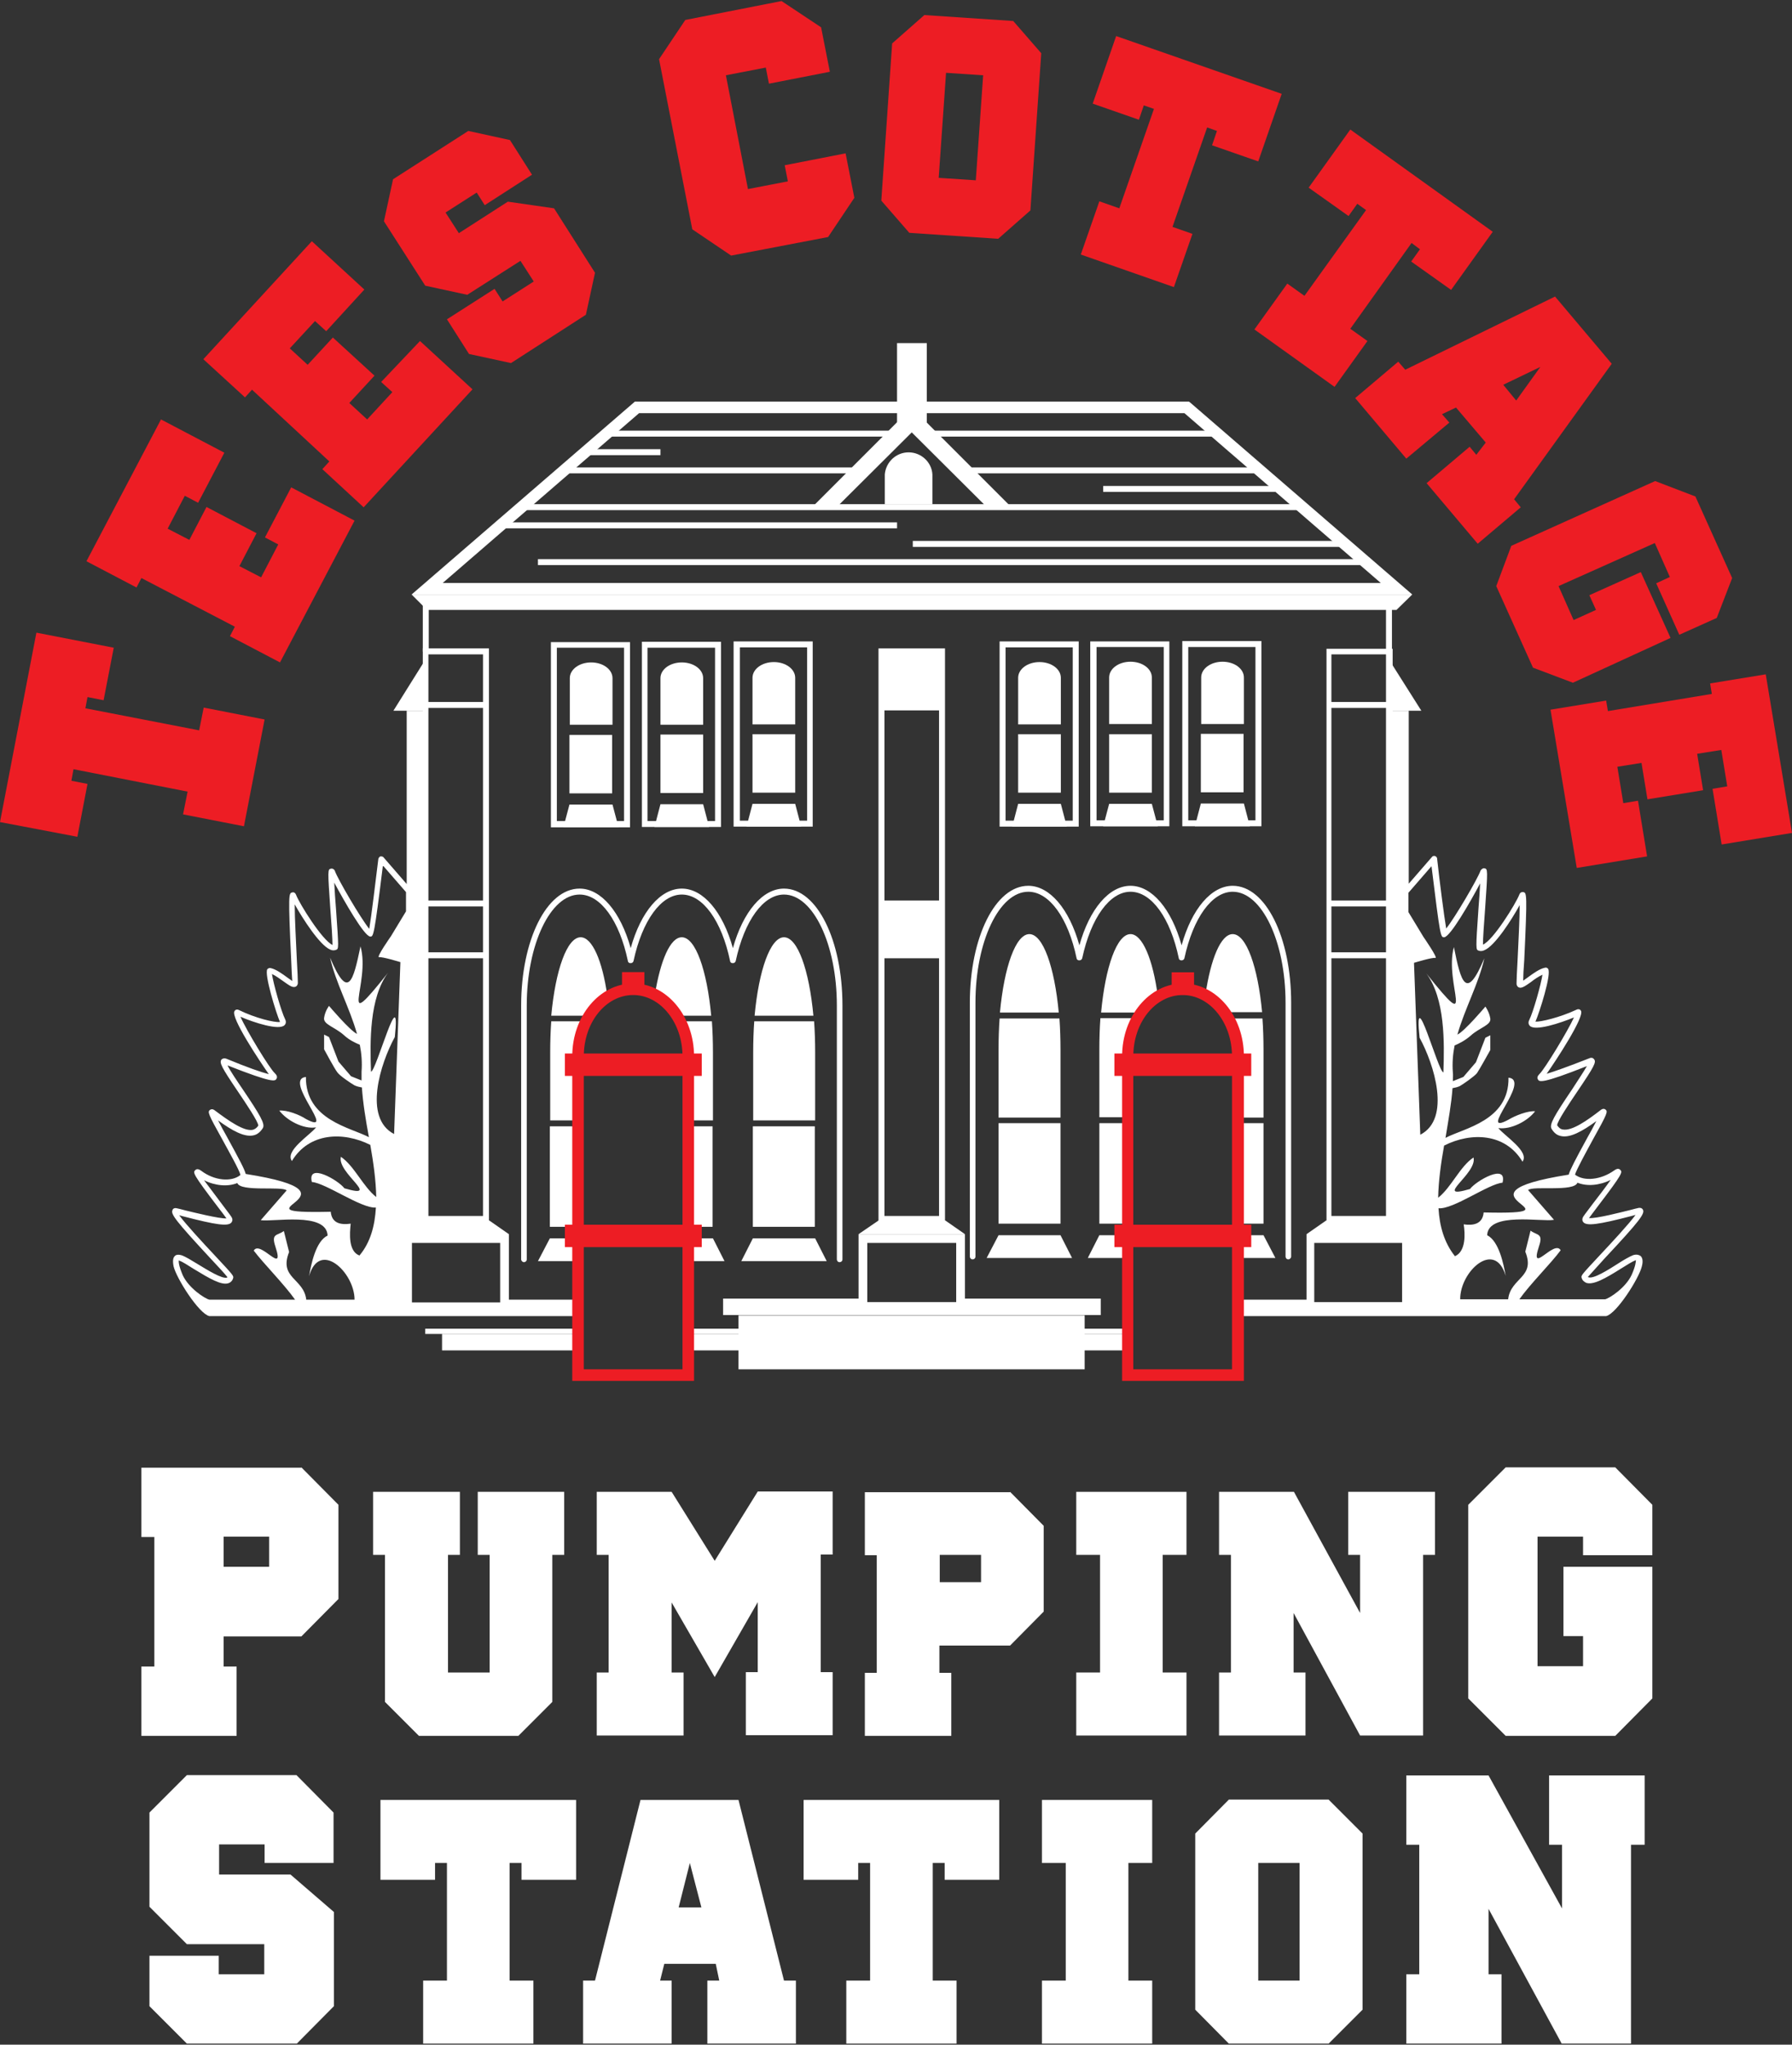 <?xml version="1.0" encoding="utf-8"?>
<!-- Generator: Adobe Illustrator 26.3.1, SVG Export Plug-In . SVG Version: 6.00 Build 0)  -->
<svg version="1.1" id="Layer_1" xmlns="http://www.w3.org/2000/svg" xmlns:xlink="http://www.w3.org/1999/xlink" x="0px" y="0px"
	 viewBox="0 0 512 584" style="enable-background:new 0 0 512 584;" xml:space="preserve">
<rect x="0" y="0" width="512" height="584" fill="#333333" stroke="none"/>
<style type="text/css">
	.st0{fill:#FFFFFF;}
	.st1{fill:#ED1D24;}
</style>
<g>
	<g>
		<path class="st0" d="M86.1,419.1l10.6,10.7v26.9l-10.6,10.7H63.9v8.6h3.7v19.8H40.4v-19.8h3.7v-37h-3.7v-19.8H86.1z M63.9,447.5
			h13v-8.6h-13V447.5z"/>
		<path class="st0" d="M131.4,426.1v18H128v33.6h11.9v-33.6h-3.4v-18h24.7v18h-3.4v42l-9.7,9.7h-28.4l-9.7-9.7v-42h-3.4v-18H131.4z"
			/>
		<path class="st0" d="M204.2,445.8l12.3-19.8h21.4v18h-3.4v33.6h3.4v18h-24.8v-18h3.4v-20L204.2,479l-12.3-21.3v20h3.4v18h-24.8
			v-18h3.4v-33.6h-3.4v-18h21.4L204.2,445.8z"/>
		<path class="st0" d="M288.6,426.1l9.6,9.7v24.5l-9.6,9.7h-20.2v7.8h3.4v18h-24.7v-18h3.4v-33.6h-3.4v-18H288.6z M268.5,451.9h11.8
			v-7.8h-11.8V451.9z"/>
		<path class="st0" d="M307.5,426.1H339v18h-6.8v33.6h6.8v18h-31.5v-18h6.8v-33.6h-6.8V426.1z"/>
		<path class="st0" d="M388.6,460.7v-16.6h-3.4v-18H410v18h-3.4v51.6h-18l-19-35v17h3.4v18h-24.7v-18h3.4v-33.6h-3.4v-18h21.4
			L388.6,460.7z"/>
		<path class="st0" d="M419.5,485.1v-55.3l10.7-10.7h31.3l10.6,10.7v14.4h-19.8v-5.3h-13v37h13v-8.6h-5.6v-19.8h25.4v37.6
			l-10.6,10.7h-31.3L419.5,485.1z"/>
		<path class="st0" d="M95.3,517.7v14.4H75.6v-5.3h-13v8.6H83l12.4,10.7v26.9l-10.6,10.7H53.4l-10.7-10.7v-14.4h19.8v5.3h13v-8.6
			H53.4l-10.7-10.7v-26.9l10.7-10.7h31.3L95.3,517.7z"/>
		<path class="st0" d="M108.6,514.1h56v22.8H149v-4.8h-3.4v33.6h6.8v18h-31.5v-18h6.8v-33.6h-3.4v4.8h-15.6V514.1z"/>
		<path class="st0" d="M191.9,565.7v18h-25.3v-18h3.4l13-51.6h28l13,51.6h3.4v18h-25.3v-18h3.4l-1-4.8h-14.7l-1.2,4.8H191.9z
			 M197.1,532.1l-3.2,12.7h6.5L197.1,532.1z"/>
		<path class="st0" d="M229.5,514.1h56v22.8h-15.6v-4.8h-3.4v33.6h6.8v18h-31.5v-18h6.8v-33.6h-3.4v4.8h-15.6V514.1z"/>
		<path class="st0" d="M297.7,514.1h31.5v18h-6.8v33.6h6.8v18h-31.5v-18h6.8v-33.6h-6.8V514.1z"/>
		<path class="st0" d="M389.3,523.7V574l-9.7,9.7h-28.5l-9.6-9.7v-50.3l9.6-9.7h28.5L389.3,523.7z M371.3,532.1h-11.8v33.6h11.8
			V532.1z"/>
		<path class="st0" d="M446.3,545.1v-18.2h-3.7v-19.8h27.3v19.8H466v56.8h-19.8l-20.9-38.5v18.7h3.7v19.8h-27.2v-19.8h3.7v-37h-3.7
			v-19.8h23.5L446.3,545.1z"/>
	</g>
	<g>
		<path class="st1" d="M0,234.8l10.4-54.1l22.1,4.3L29.6,200l-4.6-0.9l-0.6,3.2l32.5,6.3l1.3-6.5l17.4,3.4l-5.9,30.5l-17.4-3.4
			l1.3-6.5L21,219.7l-0.6,3.3l4.6,0.9L22.1,239L0,234.8z"/>
		<path class="st1" d="M46,119.8l18.1,9.5l-7.5,14.3l-3.8-2l-4.9,9.4l6.2,3.2l4.9-9.4l14.3,7.5l-4.9,9.4l6.2,3.2l4.9-9.4l-3.8-2
			l7.5-14.3l18.1,9.5L80,189.2l-14.3-7.5l1.4-2.7l-26.7-13.9l-1.4,2.7l-14.3-7.5L46,119.8z"/>
		<path class="st1" d="M89.1,68.9l15,13.8L93.2,94.6l-3.2-2.9l-7.2,7.8l5.1,4.7l7.2-7.8l11.9,10.9l-7.2,7.8l5.1,4.7l7.2-7.8
			l-3.2-2.9L120,97.4l15,13.8l-31.1,33.7L92.1,134l2-2.2L72,111.3l-2,2.2l-11.9-10.9L89.1,68.9z"/>
		<path class="st1" d="M145.7,40l6.3,9.9l-13.5,8.7l-2.3-3.6l-8.9,5.7l3.8,5.9l14-9l13.2,1.9L170,77.9l-2.6,12L146,103.7l-12-2.6
			l-6.3-9.9l13.6-8.7l2.3,3.6l8.9-5.7l-3.8-5.9l-15.2,9.7l-12-2.6l-11.8-18.4l2.6-12l21.5-13.8L145.7,40z"/>
		<path class="st1" d="M234.6,7.8l2.5,12.7l-17.4,3.4l-0.9-4.6l-11.4,2.2l6.3,32.5l11.4-2.2l-0.9-4.6l17.4-3.4l2.5,12.7l-7.5,11.2
			L208.9,73l-11.1-7.5l-9.5-48.6l7.5-11.2l27.5-5.4L234.6,7.8z"/>
		<path class="st1" d="M297.5,15.2l-3.1,44.9l-9.2,8.1l-25.4-1.7l-8-9.2l3.1-44.9l9.2-8.1l25.4,1.7L297.5,15.2z M280.9,21.5
			l-10.6-0.7l-2.1,30l10.6,0.7L280.9,21.5z"/>
		<path class="st1" d="M318.9,10.3l47.3,16.5l-6.7,19.3l-13.2-4.6l1.4-4.1l-2.8-1l-9.9,28.4l5.7,2l-5.3,15.2l-26.6-9.3l5.3-15.2
			l5.7,2l9.9-28.4l-2.9-1l-1.4,4.1l-13.2-4.6L318.9,10.3z"/>
		<path class="st1" d="M385.8,37l40.7,29.2l-11.9,16.6l-11.4-8.1l2.5-3.5l-2.4-1.8l-17.5,24.5l4.9,3.5l-9.4,13.1l-22.9-16.4
			l9.4-13.1l4.9,3.5L390.3,60l-2.5-1.8l-2.5,3.5l-11.4-8.1L385.8,37z"/>
		<path class="st1" d="M414.1,120.7L401.8,131l-14.6-17.3l12.3-10.4l2,2.3l42.8-20.9l16.2,19.2l-27.9,38.7l1.9,2.3l-12.3,10.4
			L407.6,138l12.3-10.4l1.9,2.3l2.7-3.5l-8.5-10l-4,1.9L414.1,120.7z M440.1,104.8l-10.6,5.1l3.7,4.5L440.1,104.8z"/>
		<path class="st1" d="M431.8,155.9l41.1-18.5l11.5,4.4l10.5,23.3l-4.4,11.4l-10.7,4.8l-6.6-14.7l3.9-1.8l-4.3-9.7l-27.5,12.3
			l4.3,9.7l6.4-2.9l-1.9-4.2l14.7-6.6l8.5,18.8L449.4,195l-11.4-4.3l-10.5-23.3L431.8,155.9z"/>
		<path class="st1" d="M512,237.9l-20.1,3.3l-2.6-15.9l4.2-0.7l-1.7-10.4l-6.9,1.1l1.7,10.4l-15.9,2.6l-1.7-10.4l-6.9,1.1l1.7,10.4
			l4.2-0.7l2.6,15.9l-20.1,3.3l-7.5-45.2l15.9-2.6l0.5,3l29.7-4.9l-0.5-3l15.9-2.6L512,237.9z"/>
	</g>
	<rect x="211" y="375.7" class="st0" width="98.9" height="15.4"/>
	<path class="st0" d="M368.1,359.7c-0.5,0-0.8-0.4-0.8-0.8v-72.5c0-17.5-6.8-31.7-15.1-31.7c-5.9,0-11.3,7.4-13.8,19
		c-0.2,0.8-1.5,0.8-1.6,0c-2.4-11.5-7.8-19-13.8-19c-5.9,0-11.3,7.4-13.8,19c-0.2,0.8-1.5,0.8-1.6,0c-2.4-11.5-7.8-19-13.8-19
		c-8.3,0-15.1,14.2-15.1,31.7v72.5c0,0.5-0.4,0.8-0.8,0.8c-0.5,0-0.8-0.4-0.8-0.8v-72.5c0-18.7,7.3-33.4,16.7-33.4
		c6.1,0,11.7,6.6,14.6,17c2.9-10.4,8.5-17,14.6-17c6.1,0,11.7,6.6,14.6,17c2.9-10.4,8.5-17,14.6-17c9.4,0,16.7,14.7,16.7,33.4v72.5
		C368.9,359.3,368.5,359.7,368.1,359.7z"/>
	<path class="st0" d="M294.1,266.8c-3.9,0-7.2,9.4-8.4,22.4h16.8C301.3,276.2,298,266.8,294.1,266.8z"/>
	<path class="st0" d="M323,266.8c-3.9,0-7.2,9.4-8.4,22.4h11.3c0,0,5.1-3.2,4.9-4.7C329.4,274,326.4,266.8,323,266.8z"/>
	<rect x="285.3" y="320.8" class="st0" width="17.7" height="28.7"/>
	<path class="st0" d="M303,299.8c0-3.1-0.1-6.1-0.3-8.9h-17.1c-0.2,2.8-0.3,5.8-0.3,8.9v19.4H303V299.8z"/>
	<rect x="314.1" y="320.8" class="st0" width="8.2" height="28.7"/>
	<path class="st0" d="M324.5,290.8h-10.1c-0.2,2.8-0.3,5.8-0.3,8.9v19.4h8l-0.1-15.3L324.5,290.8z"/>
	<path class="st0" d="M352.2,266.8c-3.4,0-6.3,7.1-7.8,17.4c-0.2,1.6,5.4,4.9,5.4,4.9h10.8C359.4,276.2,356.1,266.8,352.2,266.8z"/>
	<rect x="353.7" y="320.8" class="st0" width="7.3" height="28.7"/>
	<polygon class="st0" points="364.4,359.3 354,359.3 353.9,352.8 361,352.8 	"/>
	<path class="st0" d="M361,299.8c0-3.1-0.1-6.1-0.3-8.9h-9.6l2.6,12.7v15.6h7.3V299.8z"/>
	<polygon class="st0" points="306.3,359.3 281.9,359.3 285.3,352.8 303,352.8 	"/>
	<polygon class="st0" points="321.8,359.3 310.8,359.3 314.1,352.8 321.9,352.8 	"/>
	<path class="st0" d="M239.9,360.5c-0.5,0-0.8-0.4-0.8-0.8v-72.5c0-17.5-6.8-31.7-15.1-31.7c-5.9,0-11.3,7.4-13.8,19
		c-0.2,0.8-1.5,0.8-1.6,0c-2.4-11.5-7.8-19-13.8-19c-5.9,0-11.3,7.4-13.8,19c-0.2,0.8-1.5,0.8-1.6,0c-2.4-11.5-7.8-19-13.8-19
		c-8.3,0-15.1,14.2-15.1,31.7v72.5c0,0.5-0.4,0.8-0.8,0.8s-0.8-0.4-0.8-0.8v-72.5c0-18.7,7.3-33.4,16.7-33.4c6.1,0,11.7,6.6,14.6,17
		c2.9-10.4,8.5-17,14.6-17c6.1,0,11.7,6.6,14.6,17c2.9-10.4,8.5-17,14.6-17c9.4,0,16.7,14.7,16.7,33.4v72.5
		C240.7,360.2,240.3,360.5,239.9,360.5z"/>
	<path class="st0" d="M165.9,267.7c-3.9,0-7.2,9.4-8.4,22.4h10.7c0,0,5.6-4,5.3-5.8C172.1,274.4,169.2,267.7,165.9,267.7z"/>
	<path class="st0" d="M194.8,267.7c-3.3,0-6.1,6.6-7.7,16.4c-0.3,1.9,6.4,6,6.4,6h9.7C202,277.1,198.7,267.7,194.8,267.7z"/>
	<rect x="157.1" y="321.7" class="st0" width="8" height="28.7"/>
	<path class="st0" d="M166.9,291.7h-9.4c-0.2,2.8-0.3,5.8-0.3,8.9V320h8v-16.8L166.9,291.7z"/>
	<rect x="196.6" y="321.7" class="st0" width="7" height="28.7"/>
	<path class="st0" d="M203.7,300.6c0-3.1-0.1-6.1-0.3-8.9h-8.5l1.8,11.9V320h7V300.6z"/>
	<path class="st0" d="M224,267.7c-3.9,0-7.2,9.4-8.4,22.4h16.8C231.2,277.1,227.9,267.7,224,267.7z"/>
	<rect x="215.1" y="321.7" class="st0" width="17.7" height="28.7"/>
	<polygon class="st0" points="236.2,360.2 211.8,360.2 215.1,353.7 232.9,353.7 	"/>
	<path class="st0" d="M232.9,300.6c0-3.1-0.1-6.1-0.3-8.9h-17.1c-0.2,2.8-0.3,5.8-0.3,8.9V320h17.7V300.6z"/>
	<polygon class="st0" points="164.7,360.2 153.7,360.2 157.1,353.7 164.7,353.7 	"/>
	<polygon class="st0" points="207,360.2 197,360.2 196.6,353.7 203.7,353.7 	"/>
	<polygon class="st0" points="399,174.2 122,174.2 117.6,169.8 403.5,169.8 	"/>
	<rect x="161.4" y="300.9" class="st1" width="39.1" height="6.4"/>
	<rect x="161.4" y="349.8" class="st1" width="39.1" height="6.4"/>
	
		<rect x="177.7" y="277.7" transform="matrix(-1.836970e-16 1 -1 -1.836970e-16 461.815 99.955)" class="st1" width="6.4" height="6.4"/>
	<rect x="318.4" y="300.9" class="st1" width="39.1" height="6.4"/>
	<rect x="318.4" y="349.8" class="st1" width="39.1" height="6.4"/>
	
		<rect x="334.8" y="277.7" transform="matrix(-1.836970e-16 1 -1 -1.836970e-16 618.86 -57.09)" class="st1" width="6.4" height="6.4"/>
	<polygon class="st0" points="357.1,236 341.4,236 343.1,229.5 355.4,229.5 	"/>
	<path class="st0" d="M358.7,184.8v49.5h-19.2v-49.5H358.7 M360.4,183.1h-22.6V236h22.6V183.1L360.4,183.1z"/>
	<path class="st0" d="M355.4,206.8v-13.3c0-2.5-2.7-4.5-6.1-4.5c-3.4,0-6.1,2-6.1,4.5v13.3H355.4z"/>
	<rect x="343.1" y="209.6" class="st0" width="12.2" height="16.7"/>
	<polygon class="st0" points="330.8,236 315.2,236 316.9,229.6 329.1,229.6 	"/>
	<path class="st0" d="M332.5,184.8v49.5h-19.2v-49.5H332.5 M334.1,183.2h-22.6V236h22.6V183.2L334.1,183.2z"/>
	<path class="st0" d="M329.1,206.8v-13.3c0-2.5-2.7-4.5-6.1-4.5c-3.4,0-6.1,2-6.1,4.5v13.3H329.1z"/>
	<rect x="316.9" y="209.7" class="st0" width="12.2" height="16.7"/>
	<polygon class="st0" points="304.8,236.1 289.2,236.1 290.9,229.6 303.1,229.6 	"/>
	<path class="st0" d="M306.5,184.9v49.5h-19.2v-49.5H306.5 M308.2,183.2h-22.6v52.9h22.6V183.2L308.2,183.2z"/>
	<path class="st0" d="M303.1,206.9v-13.3c0-2.5-2.7-4.5-6.1-4.5c-3.4,0-6.1,2-6.1,4.5v13.3H303.1z"/>
	<rect x="290.9" y="209.7" class="st0" width="12.2" height="16.7"/>
	<polygon class="st0" points="228.9,236.1 213.3,236.1 215,229.6 227.2,229.6 	"/>
	<path class="st0" d="M230.6,184.9v49.5h-19.2v-49.5H230.6 M232.2,183.2h-22.6v52.9h22.6V183.2L232.2,183.2z"/>
	<path class="st0" d="M227.2,206.9v-13.3c0-2.5-2.7-4.5-6.1-4.5c-3.4,0-6.1,2-6.1,4.5v13.3H227.2z"/>
	<rect x="215" y="209.7" class="st0" width="12.2" height="16.7"/>
	<polygon class="st0" points="202.6,236.2 187,236.2 188.7,229.7 200.9,229.7 	"/>
	<path class="st0" d="M204.3,185v49.5H185V185H204.3 M206,183.3h-22.6v52.9H206V183.3L206,183.3z"/>
	<path class="st0" d="M200.9,207v-13.3c0-2.5-2.7-4.5-6.1-4.5c-3.4,0-6.1,2-6.1,4.5V207H200.9z"/>
	<rect x="188.7" y="209.8" class="st0" width="12.2" height="16.7"/>
	<polygon class="st0" points="176.7,236.2 161,236.2 162.7,229.8 175,229.8 	"/>
	<path class="st0" d="M178.3,185v49.5h-19.2V185H178.3 M180,183.4h-22.6v52.9H180V183.4L180,183.4z"/>
	<path class="st0" d="M175,207v-13.3c0-2.5-2.7-4.5-6.1-4.5c-3.4,0-6.1,2-6.1,4.5V207H175z"/>
	<rect x="162.7" y="209.9" class="st0" width="12.2" height="16.7"/>
	<path class="st0" d="M403.5,169.8H117.6l63.8-55.1h158.3l0.5,0.4L403.5,169.8z M126.5,166.5h268L338.4,118H182.6L126.5,166.5z"/>
	<rect x="173.3" y="123" class="st0" width="83" height="1.7"/>
	<rect x="167.2" y="128.3" class="st0" width="21.5" height="1.7"/>
	<rect x="161" y="133.5" class="st0" width="84.4" height="1.7"/>
	<rect x="276.3" y="133.5" class="st0" width="84.1" height="1.7"/>
	<rect x="315.2" y="138.8" class="st0" width="51" height="1.7"/>
	<rect x="143" y="149.2" class="st0" width="113.3" height="1.7"/>
	<rect x="260.8" y="154.5" class="st0" width="123.4" height="1.7"/>
	<rect x="153.7" y="159.7" class="st0" width="236.5" height="1.7"/>
	<polygon class="st0" points="239.1,144.8 260.5,123.5 281.9,144.8 288.9,144.8 260.5,116.4 232.1,144.8 	"/>
	<rect x="256.3" y="98" class="st0" width="8.5" height="24.4"/>
	<rect x="149" y="144" class="st0" width="222.7" height="1.7"/>
	<path class="st0" d="M266.4,135.5c-0.2-3.5-3.2-6.3-6.8-6.3c-3.6,0-6.5,2.8-6.8,6.3h0v8.5h13.6L266.4,135.5L266.4,135.5z"/>
	<rect x="264.7" y="123" class="st0" width="83" height="1.7"/>
	<rect x="379.6" y="200.5" class="st0" width="17.3" height="1.7"/>
	<rect x="121.3" y="200.5" class="st0" width="17.5" height="1.7"/>
	<rect x="396" y="172" class="st0" width="1.7" height="14.1"/>
	<rect x="379.6" y="257.2" class="st0" width="17.3" height="1.7"/>
	<rect x="379.6" y="272" class="st0" width="17.3" height="1.7"/>
	<polygon class="st0" points="396.8,188.3 406.1,203 396.8,203 	"/>
	<polygon class="st0" points="275.7,352.5 245.3,352.5 251,348.6 270.1,348.6 	"/>
	<path class="st0" d="M270,349H251V185.2H270V349z M252.7,347.3h15.6V186.9h-15.6V347.3z"/>
	<rect x="251.9" y="257.2" class="st0" width="17.3" height="1.7"/>
	<rect x="251.9" y="272" class="st0" width="17.3" height="1.7"/>
	<path class="st0" d="M275.7,370.9v-18.4h-30.4v18.4h-38.7v4.7h107.9v-4.7H275.7z M273.2,371.9h-25.4l0-16.9h0.1h25.3L273.2,371.9z"
		/>
	<rect x="251.9" y="258" class="st0" width="17.3" height="14.8"/>
	<rect x="251.7" y="185.6" class="st0" width="17.3" height="17.3"/>
	<rect x="120.8" y="172" class="st0" width="1.7" height="14.1"/>
	<rect x="121.6" y="257.2" class="st0" width="17.3" height="1.7"/>
	<rect x="121.6" y="272" class="st0" width="17.3" height="1.7"/>
	<polygon class="st0" points="121.6,188.3 112.4,203 121.6,203 	"/>
	<path class="st0" d="M466.6,358.5c-1,0.4-2.6,1.3-4.3,2.4c-2.8,1.8-7.1,4.5-8.5,3.9c0,0-0.1,0-0.1-0.1c0.7-0.8,2.7-3,4.7-5.2
		c10.3-11,11.6-12.9,11-14c-0.1-0.2-0.4-0.6-1.2-0.5c-0.5,0.1-1.3,0.3-2.4,0.6c-2.5,0.6-9.7,2.5-11.8,2.3c0.5-0.7,1.5-2,2.4-3.2
		c7.4-9.7,7.2-9.9,6.5-10.6c-0.6-0.6-1.4,0-1.7,0.2c-3.8,2.7-8.6,3.2-11.2,1.2c0.4-1.4,3.2-6.5,5.1-10c4.3-7.7,4.3-8,3.6-8.6
		c-0.1-0.1-0.6-0.4-1.3,0.1c-4,3.1-8.3,6.1-10.9,5.6c-0.7-0.1-1.2-0.6-1.6-1.2c0-1.1,3.5-6.3,5.8-9.7c4.8-7.1,5.5-8.4,4.7-9.2
		c-0.1-0.2-0.6-0.6-1.4-0.2c-6.1,2.4-10.1,3.8-12.1,4.4c2.6-3.7,10.9-16.3,9.8-18c-0.2-0.4-0.7-0.6-1.3-0.3
		c-4.7,2.2-10.2,3.5-11.7,3.4c1.1-2.5,4.7-13.7,3.6-15.1c-0.2-0.3-0.6-0.4-0.9-0.3c-1.5,0.3-3.3,1.6-4.8,2.7c-0.4,0.3-1,0.7-1.4,1
		c0-1.2,0.1-3.4,0.3-5.9c0.9-19.2,0.7-19.2-0.3-19.4c-0.2,0-0.8-0.1-1.1,0.7c-1,2.6-7.5,13.1-10.4,14.3c0-1.7,0.3-6.2,0.6-10
		c0.8-11.6,0.8-11.6-0.2-11.8c-0.4-0.1-0.9,0.3-1.1,0.7c-0.8,2.3-7.3,13.4-9.8,16.5c-0.6-3.5-1.9-13.5-2.6-20c0-0.3-0.3-0.6-0.6-0.7
		c-0.3-0.1-0.7,0-0.9,0.3l-6.6,7.6V203h-4.6v-17.7h-18.9v163.3h-0.1l-5.6,3.9l0,0v18.7h-19.3v4.7h104.9c3-0.7,9.4-10.8,10.2-14.2
		c0.4-1.5,0.2-2.5-0.4-3C468.2,358.4,467.6,358.2,466.6,358.5z M380.4,186.9H396v160.4h-15.6V186.9z M400.7,371.9h-25.2v-0.8V355
		h21.3h3.8V371.9z M415.7,358.8c-3.1-3.9-4.4-8.6-4.7-13.7c4.2,0.4,14.3-7,18.3-7.3c1.4-5.7-7.6-0.5-9.3,1.8c-10.9,3.2,2.2-4.4,1-9
		c-3.9,2.6-6.3,8.5-10.1,11.5c0.1-4.8,0.8-9.9,1.7-14.9c7.7-3.9,17.5-3.6,22.4,4.6c2.1-2.9-5.2-7.4-6.9-9.6c3.6,0.5,8.4-2,10.5-4.8
		c-2.1-0.2-5.8,1.3-7.6,2.4c-9.3,5,6.7-11.3,0-12c0.2,12.3-12.7,14.4-18,17.2c0.8-4.9,1.7-9.8,2-14.2c0.6-0.1,1.5-0.3,2.1-0.6
		c0.9-0.5,4.2-2.8,4.9-3.7c0.7-1,3.8-6.6,3.8-6.6v-4.2l-1.4,0.7l-2.7,7l-3.6,4.2l-3,1.2c0-0.8,0.1-1.7,0-2.5c-0.2-2.6,0-5.2,0.5-7.7
		c1.2-0.5,3-1.4,4.6-2.8c2.5-2.3,5.9-3,5.6-4.9c-0.3-1.9-1.4-3.4-1.4-3.4s-6,7.1-8,8c2.1-7.4,6.1-14.6,7.7-21.8
		c-5.2,12.4-6.7,6.8-8.7-3.2c-2.9,10.5,7,26.2-7.9,7.5c5.4,7.2,5.2,19.7,4.9,28.3c-1.5-0.1-8.6-26.8-6.8-9.9
		c4.1,7.5,9.1,23.1,0.2,27.7l-1.8-49.1c0,0,5.2-1.6,6.1-1.4c0.9,0.2-3.4-6-3.4-6l-4.3-7.1V255l6.6-7.6c2.5,20.3,2.6,20.3,3.6,20.3
		c1.7,0,7.5-10.1,10.3-15.4c-0.1,2.1-0.3,5-0.5,7.5c-0.8,11.4-0.7,11.4,0,11.7c0.5,0.2,1.1,0.2,1.7-0.1c3-1.2,7.8-8.7,10.1-12.9
		c0,3.9-0.4,11.2-0.6,15.6c-0.2,3.3-0.3,6-0.3,6.8c0,0.7,0.4,1,0.6,1.1c0.8,0.4,1.8-0.3,3.5-1.5c1-0.8,2.2-1.6,3.3-2.1
		c-0.4,2.7-2.6,10.6-3.8,13c-0.3,0.6-0.2,1.2,0.2,1.6c1.5,1.6,8.7-0.8,12.6-2.4c-1.7,3.8-8.4,14.8-9.8,16.1
		c-0.6,0.6-0.8,1.1-0.5,1.6c0.4,0.7,0.9,1.4,14-3.8c-0.9,1.6-2.8,4.4-4.2,6.6c-5.2,7.7-6.6,10.1-5.9,11.3c0.7,1.2,1.6,1.9,2.8,2.1
		c2.5,0.5,5.9-1.3,10-4.3c-0.7,1.4-1.7,3.2-2.6,4.8c-3.5,6.4-4.9,9.1-5.3,10.5c-36.6,5.8,6.5,11.5-24.3,10.8
		c-0.3,3.3-2.9,3.8-5.7,3.4C418.6,352.3,418.9,357.4,415.7,358.8z M466.2,364.1c-1.7,3.7-6.3,6.7-7.6,7h-24.5
		c3.2-4.5,9-10.2,11.8-14c-1.8-3.2-9,7.4-6.2-1.1c1.3-3.8-0.5-3.1-2.4-4.5c0,0-1.5,6-1.5,6c3,7.4-4.2,7.4-4.9,13.6h-13.7
		c-0.1-7.9,9.9-17.2,13-6.7c-0.6-3.3-1.9-9.9-5.3-11.6c0.3-6.8,15.8-3.7,19.1-4.4c0,0-7.4-8.5-7.4-8.5c1.4-1.3,13.1,0.6,14.1-2.1
		c2.7,1.1,6.3,0.8,9.5-0.8c-1.4,2-3.7,5-5.1,6.8c-2.2,2.9-2.8,3.7-2.9,4c-0.2,0.5-0.1,1,0.2,1.3c1,1.1,4.2,0.7,13.8-1.8
		c0.4-0.1,0.8-0.2,1.1-0.3c-1.8,2.5-7,8.1-10.1,11.4c-5.5,5.9-5.5,5.9-5.3,6.6c0.2,0.7,0.7,1.1,1.3,1.4c2,0.7,5.4-1.2,10-4.1
		c1.6-1,3.2-2,4-2.3c0.1,0,0.2-0.1,0.2-0.1C467.4,360.4,467.3,361.6,466.2,364.1z"/>
	<path class="st0" d="M50,358.7c-0.6,0.5-0.7,1.5-0.4,3c0.8,3.4,7.2,13.5,10.2,14.2h104.9v-4.7h-19.3v-18.7l0,0l-5.6-3.9h-0.1V185.2
		h-18.9V203h-4.6v49.5l-6.6-7.6c-0.2-0.3-0.6-0.3-0.9-0.3c-0.3,0.1-0.5,0.4-0.6,0.7c-0.8,6.5-2,16.5-2.6,20
		c-2.5-3.1-9-14.2-9.8-16.5c-0.1-0.4-0.6-0.8-1.1-0.7c-1,0.2-1,0.2-0.2,11.8c0.3,3.8,0.6,8.3,0.6,10c-2.9-1.3-9.4-11.7-10.4-14.3
		c-0.3-0.8-0.9-0.8-1.1-0.7c-1,0.2-1.2,0.3-0.3,19.4c0.1,2.5,0.2,4.7,0.3,5.9c-0.4-0.3-1-0.7-1.4-1c-1.5-1.1-3.3-2.4-4.8-2.7
		c-0.3-0.1-0.7,0.1-0.9,0.3c-1,1.3,2.5,12.6,3.6,15.1c-1.6,0.2-7-1.1-11.7-3.4c-0.6-0.3-1.1-0.1-1.3,0.3c-1.2,1.7,7.2,14.3,9.8,18
		c-2-0.5-6.1-1.9-12.1-4.4c-0.8-0.3-1.3,0.1-1.4,0.2c-0.7,0.9-0.1,2.1,4.7,9.2c2.3,3.4,5.8,8.6,5.8,9.7c-0.4,0.6-0.9,1-1.6,1.2
		c-2.5,0.5-6.9-2.6-10.9-5.6c-0.7-0.5-1.1-0.2-1.3-0.1c-0.7,0.6-0.7,0.9,3.6,8.6c1.9,3.5,4.8,8.6,5.1,10c-2.6,2.1-7.5,1.6-11.2-1.2
		c-0.3-0.2-1.1-0.8-1.7-0.2c-0.7,0.7-0.9,0.9,6.5,10.6c1,1.3,2,2.6,2.4,3.2c-2.1,0.1-9.3-1.7-11.8-2.3c-1.1-0.3-1.9-0.5-2.4-0.6
		c-0.8-0.2-1.2,0.3-1.2,0.5c-0.6,1.1,0.7,2.9,11,14c2,2.1,4,4.3,4.7,5.2c0,0-0.1,0-0.1,0.1c-1.4,0.5-5.7-2.2-8.5-3.9
		c-1.8-1.1-3.3-2-4.3-2.4C50.9,358.2,50.3,358.4,50,358.7z M138,347.3h-15.6V186.9H138V347.3z M117.8,355h3.8h21.3v16.2v0.8h-25.2
		V355z M100.2,349.5c-2.9,0.4-5.4-0.1-5.7-3.4c-30.7,0.7,12.4-5-24.3-10.8c-0.3-1.3-1.8-4.1-5.3-10.5c-0.9-1.6-1.9-3.4-2.6-4.8
		c4.1,3,7.5,4.8,10,4.3c1.2-0.2,2.1-1,2.8-2.1c0.7-1.2-0.7-3.6-5.9-11.3c-1.5-2.2-3.4-5-4.2-6.6c13.2,5.2,13.6,4.5,14,3.8
		c0.3-0.5,0.1-1-0.5-1.6c-1.4-1.2-8.1-12.2-9.8-16.1c3.9,1.7,11.1,4,12.6,2.4c0.4-0.4,0.5-1,0.2-1.6c-1.2-2.4-3.4-10.3-3.8-13
		c1.1,0.5,2.3,1.4,3.3,2.1c1.7,1.2,2.6,1.9,3.5,1.5c0.2-0.1,0.6-0.4,0.6-1.1c0-0.8-0.1-3.4-0.3-6.8c-0.2-4.4-0.6-11.8-0.6-15.6
		c2.3,4.1,7.1,11.6,10.1,12.9c0.6,0.3,1.2,0.3,1.7,0.1c0.8-0.3,0.8-0.3,0-11.7c-0.2-2.5-0.4-5.3-0.5-7.5c2.8,5.2,8.6,15.4,10.3,15.4
		c0.9,0,1.1,0,3.6-20.3l6.6,7.6v5.5l-4.3,7.1c0,0-4.3,6.1-3.4,6c0.9-0.2,6.1,1.4,6.1,1.4l-1.8,49.1c-8.9-4.6-3.9-20.2,0.2-27.7
		c1.8-16.9-5.3,9.8-6.8,9.9c-0.3-8.6-0.5-21.1,4.9-28.3c-14.9,18.7-4.9,3-7.9-7.5c-2.1,10-3.5,15.6-8.7,3.2
		c1.6,7.2,5.6,14.3,7.7,21.8c-2-0.9-8-8-8-8s-1.1,1.4-1.4,3.4c-0.3,1.9,3,2.6,5.6,4.9c1.6,1.5,3.4,2.3,4.6,2.8
		c0.5,2.5,0.7,5.1,0.5,7.7c0,0.8,0,1.6,0,2.5l-3-1.2l-3.6-4.2l-2.7-7l-1.4-0.7v4.2c0,0,3,5.6,3.8,6.6c0.7,1,4,3.2,4.9,3.7
		c0.6,0.3,1.5,0.5,2.1,0.6c0.3,4.5,1.1,9.3,2,14.2c-5.3-2.8-18.1-4.9-18-17.2c-6.7,0.7,9.3,17,0,12c-1.8-1.2-5.4-2.6-7.6-2.4
		c2.1,2.8,6.9,5.4,10.5,4.8c-1.7,2.2-9,6.7-6.9,9.6c4.9-8.1,14.6-8.5,22.4-4.6c0.9,5.1,1.6,10.1,1.7,14.9c-3.8-3-6.2-8.8-10.1-11.5
		c-1.2,4.6,11.9,12.2,1,9c-1.7-2.3-10.7-7.5-9.3-1.8c4,0.3,14.1,7.6,18.3,7.3c-0.3,5.1-1.5,9.9-4.7,13.7
		C99.5,357.4,99.9,352.3,100.2,349.5z M51.1,360c0,0,0.1,0,0.2,0.1c0.9,0.3,2.4,1.3,4,2.3c4.6,2.8,8,4.8,10,4.1
		c0.6-0.2,1.1-0.7,1.3-1.4c0.2-0.7,0.2-0.7-5.3-6.6c-3.1-3.3-8.3-8.9-10.1-11.4c0.3,0.1,0.7,0.2,1.1,0.3c9.6,2.5,12.8,2.9,13.8,1.8
		c0.3-0.4,0.4-0.8,0.2-1.3c-0.1-0.3-0.7-1.1-2.9-4c-1.4-1.9-3.6-4.8-5.1-6.8c3.2,1.6,6.8,1.9,9.5,0.8c1,2.6,12.7,0.8,14.1,2.1
		c0,0-7.4,8.5-7.4,8.5c3.3,0.6,18.8-2.5,19.1,4.4c-3.4,1.6-4.7,8.2-5.3,11.6c3-10.5,13-1.1,13,6.7H87.5c-0.7-6.1-7.9-6.1-4.9-13.6
		c0,0-1.5-6-1.5-6c-1.9,1.4-3.7,0.6-2.4,4.5c2.8,8.5-4.4-2.1-6.2,1.1c2.8,3.7,8.6,9.5,11.8,14H59.8c-1.3-0.3-5.9-3.3-7.6-7
		C51.1,361.6,51,360.4,51.1,360z"/>
	<g>
		<rect x="196.6" y="381" class="st0" width="126.1" height="4.7"/>
		<rect x="126.3" y="381" class="st0" width="38.8" height="4.7"/>
	</g>
	<g>
		<rect x="121.5" y="379.5" class="st0" width="43.2" height="1.5"/>
		<rect x="197.6" y="379.5" class="st0" width="124.8" height="1.5"/>
	</g>
	<path class="st1" d="M198.3,394.4h-34.8v-92.7c0-11.5,7.8-20.8,17.4-20.8c9.6,0,17.4,9.3,17.4,20.8V394.4z M166.9,391.1H195v-89.4
		c0-9.6-6.3-17.5-14.1-17.5c-7.8,0-14.1,7.8-14.1,17.5V391.1z"/>
	<path class="st1" d="M355.4,394.4h-34.8v-92.7c0-11.5,7.8-20.8,17.4-20.8c9.6,0,17.4,9.3,17.4,20.8V394.4z M323.9,391.1H352v-89.4
		c0-9.6-6.3-17.5-14.1-17.5c-7.8,0-14.1,7.8-14.1,17.5V391.1z"/>
</g>
</svg>

